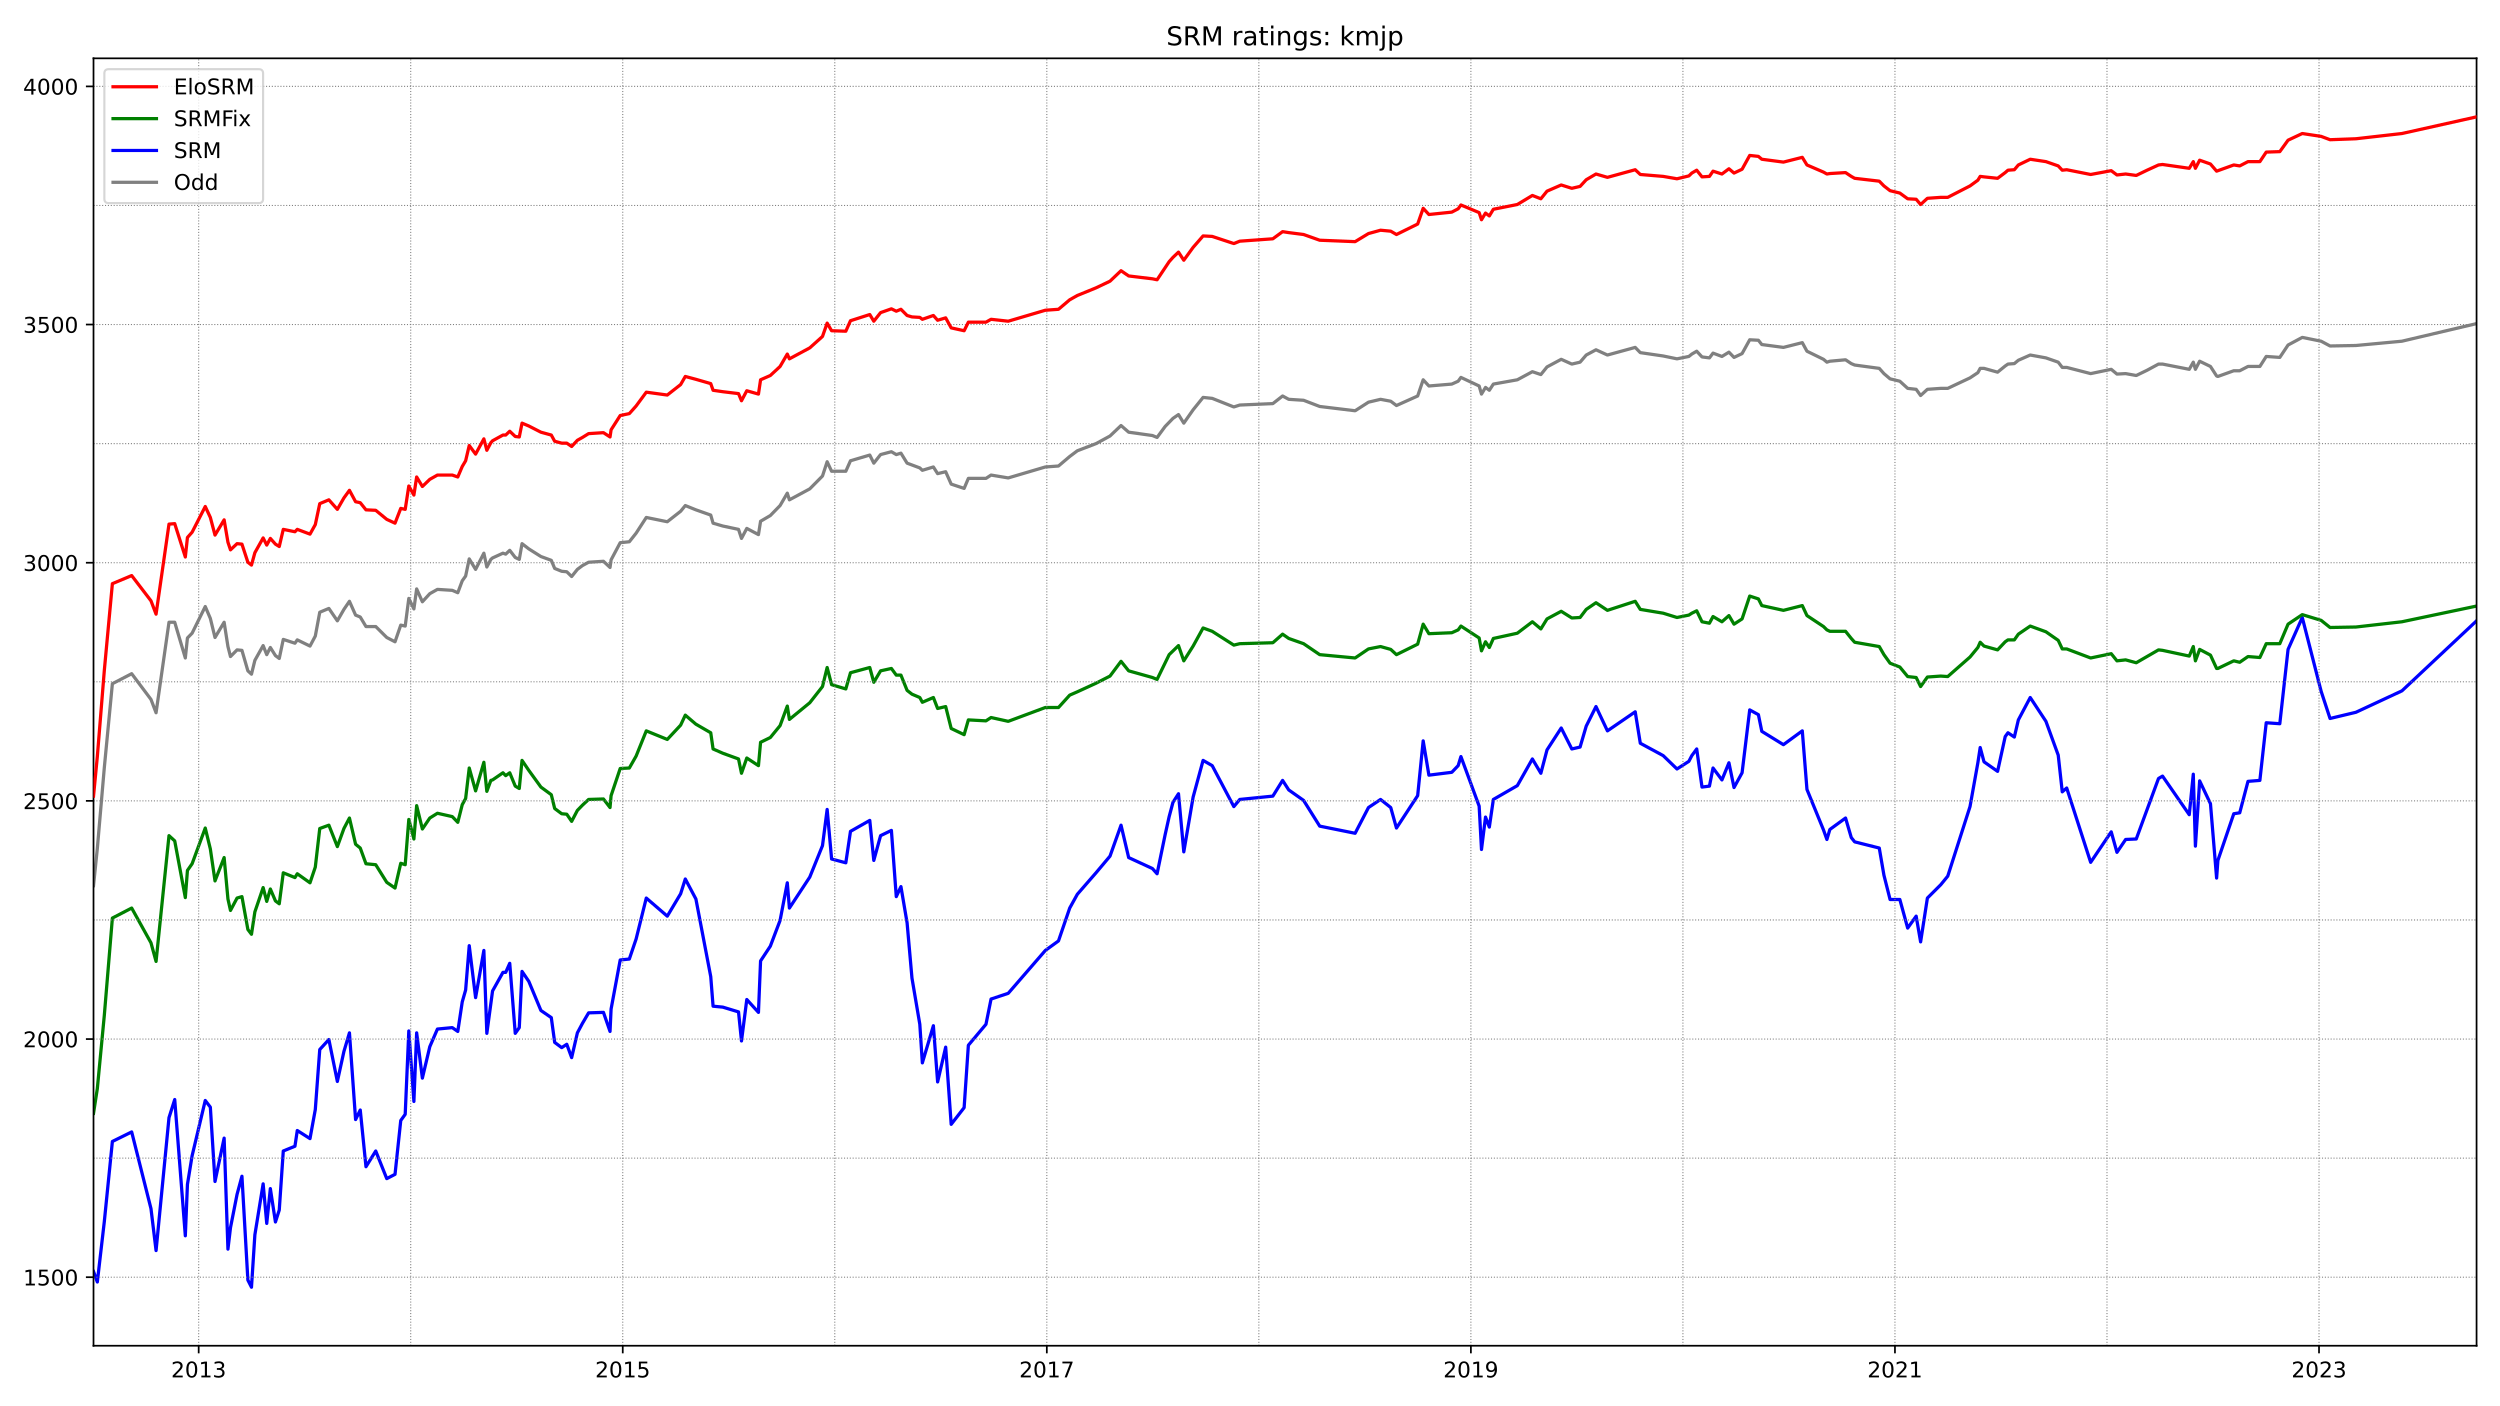 <?xml version="1.0" encoding="utf-8" standalone="no"?>
<!DOCTYPE svg PUBLIC "-//W3C//DTD SVG 1.1//EN"
  "http://www.w3.org/Graphics/SVG/1.1/DTD/svg11.dtd">
<!-- Created with matplotlib (https://matplotlib.org/) -->
<svg height="648pt" version="1.1" viewBox="0 0 1152 648" width="1152pt" xmlns="http://www.w3.org/2000/svg" xmlns:xlink="http://www.w3.org/1999/xlink">
 <defs>
  <style type="text/css">*{stroke-linecap:butt;stroke-linejoin:round;}</style>
 </defs>
 <g id="figure_1">
  <g id="patch_1">
   <path d="M 0 648 
L 1152 648 
L 1152 0 
L 0 0 
z
" style="fill:#ffffff;"/>
  </g>
  <g id="axes_1">
   <g id="patch_2">
    <path d="M 43.09 620.12 
L 1141.2 620.12 
L 1141.2 26.88 
L 43.09 26.88 
z
" style="fill:#ffffff;"/>
   </g>
   <g id="line2d_1">
    <path clip-path="url(#p703168b35f)" d="M 43.09 408.117 
L 44.849 390.996 
L 48.073 353.681 
L 51.786 315.049 
L 60.677 310.44 
L 69.568 322.293 
L 71.913 328.439 
L 77.873 286.734 
L 80.511 286.734 
L 85.396 303.196 
L 86.373 293.977 
L 88.523 291.782 
L 94.581 279.49 
L 96.926 284.978 
L 99.075 293.758 
L 103.276 286.734 
L 105.035 297.928 
L 106.208 302.538 
L 109.236 299.465 
L 111.484 299.684 
L 114.219 309.123 
L 115.88 310.659 
L 117.444 304.294 
L 121.254 297.489 
L 122.915 301.66 
L 124.576 298.367 
L 126.921 302.099 
L 128.68 303.416 
L 130.536 294.636 
L 135.91 296.392 
L 136.985 294.855 
L 142.847 297.709 
L 145.29 293.099 
L 147.342 282.124 
L 151.543 280.368 
L 155.451 286.075 
L 158.48 280.807 
L 161.02 277.076 
L 163.854 283.441 
L 166.003 284.319 
L 168.641 288.709 
L 173.136 288.709 
L 178.216 293.758 
L 182.027 295.733 
L 184.665 288.051 
L 186.717 288.49 
L 188.378 275.759 
L 190.723 280.588 
L 191.993 271.369 
L 194.631 277.295 
L 198.051 273.564 
L 201.568 271.588 
L 208.407 272.027 
L 210.948 273.125 
L 213 267.637 
L 214.563 265.443 
L 216.224 257.541 
L 219.155 262.37 
L 222.965 254.907 
L 224.333 261.272 
L 226.19 257.76 
L 226.971 257.102 
L 231.759 254.907 
L 233.029 255.346 
L 234.886 253.59 
L 237.426 256.882 
L 239.282 257.76 
L 240.552 250.517 
L 243.679 252.931 
L 249.248 256.443 
L 254.036 258.199 
L 255.599 261.931 
L 258.823 263.248 
L 261.168 263.467 
L 263.415 265.662 
L 266.054 262.37 
L 268.398 260.614 
L 271.232 259.077 
L 278.071 258.638 
L 281.1 261.492 
L 281.589 257.98 
L 285.79 250.078 
L 289.991 249.639 
L 293.118 245.688 
L 297.808 238.444 
L 307.481 240.42 
L 313.636 235.591 
L 315.786 232.957 
L 320.671 234.932 
L 327.51 237.347 
L 328.585 241.078 
L 333.079 242.395 
L 340.31 243.932 
L 341.677 248.102 
L 344.12 243.493 
L 349.494 246.346 
L 350.471 240.2 
L 354.965 237.566 
L 359.46 232.957 
L 362.782 227.25 
L 363.759 230.323 
L 373.139 225.274 
L 379.001 219.348 
L 381.15 212.763 
L 383.202 217.153 
L 389.748 217.153 
L 391.898 212.324 
L 400.789 209.69 
L 402.646 213.421 
L 405.772 209.47 
L 410.755 208.153 
L 413.002 209.47 
L 415.152 208.812 
L 417.985 213.421 
L 423.848 215.616 
L 425.02 216.714 
L 430.101 215.177 
L 432.055 218.25 
L 435.768 217.372 
L 438.308 223.079 
L 444.268 225.055 
L 446.222 220.445 
L 454.332 220.445 
L 456.677 218.909 
L 464.591 220.226 
L 481.689 215.177 
L 487.747 214.738 
L 492.925 210.348 
L 496.443 207.714 
L 505.041 204.422 
L 511.489 200.91 
L 516.57 196.081 
L 520.087 199.154 
L 531.03 200.69 
L 533.18 201.568 
L 536.893 196.52 
L 540.508 192.788 
L 543.048 191.032 
L 545.491 194.983 
L 549.79 188.837 
L 554.382 183.13 
L 558.583 183.569 
L 568.549 187.52 
L 571.285 186.642 
L 586.527 185.984 
L 591.021 182.472 
L 593.855 184.008 
L 600.694 184.447 
L 608.12 187.301 
L 624.437 189.276 
L 630.592 185.325 
L 636.161 184.008 
L 640.851 184.886 
L 643.489 186.862 
L 653.26 182.472 
L 655.8 175.009 
L 658.438 177.862 
L 668.99 176.984 
L 671.921 175.667 
L 673.192 173.911 
L 681.594 177.862 
L 682.669 181.594 
L 684.525 178.521 
L 686.284 179.838 
L 688.14 176.984 
L 699.181 175.009 
L 706.118 171.277 
L 710.026 172.594 
L 712.86 169.082 
L 719.406 165.57 
L 724.291 167.765 
L 728.102 166.887 
L 730.935 163.595 
L 735.43 161.18 
L 740.706 163.595 
L 753.505 160.083 
L 755.85 162.497 
L 766.402 164.034 
L 772.753 165.351 
L 778.225 164.253 
L 779.593 163.156 
L 781.84 161.839 
L 784.282 164.473 
L 787.702 164.912 
L 789.363 162.717 
L 793.467 164.253 
L 796.691 162.278 
L 799.036 164.692 
L 802.749 162.936 
L 806.266 156.571 
L 810.272 156.79 
L 811.835 158.766 
L 821.801 160.083 
L 830.497 157.888 
L 832.647 161.839 
L 840.268 165.57 
L 841.831 166.887 
L 843.199 166.448 
L 850.429 165.79 
L 853.067 167.546 
L 854.63 168.204 
L 865.964 169.741 
L 868.114 172.155 
L 870.947 174.57 
L 875.442 175.667 
L 879.057 178.96 
L 882.965 179.399 
L 885.017 182.252 
L 888.143 179.399 
L 894.299 178.96 
L 897.523 178.96 
L 907.782 174.131 
L 911.397 171.716 
L 912.472 169.741 
L 914.231 169.741 
L 920.484 171.497 
L 924.001 168.643 
L 925.271 167.765 
L 928.202 167.546 
L 930.059 166.009 
L 935.53 163.595 
L 942.761 164.912 
L 948.427 166.887 
L 950.284 169.302 
L 952.336 169.302 
L 963.376 172.155 
L 972.854 170.18 
L 975.492 172.375 
L 979.498 172.155 
L 984.383 173.033 
L 989.366 170.619 
L 994.642 167.765 
L 996.498 167.765 
L 1008.809 170.18 
L 1010.666 166.887 
L 1011.643 170.18 
L 1013.597 166.448 
L 1018.58 168.863 
L 1021.413 173.253 
L 1022 173.472 
L 1029.327 170.838 
L 1032.063 170.838 
L 1035.874 168.863 
L 1041.345 168.863 
L 1044.276 164.253 
L 1050.529 164.692 
L 1054.34 158.985 
L 1060.886 155.474 
L 1069.582 157.229 
L 1073.686 159.424 
L 1085.606 159.205 
L 1106.808 157.229 
L 1141.2 149.108 
L 1141.2 149.108 
" style="fill:none;stroke:#808080;stroke-linecap:square;stroke-width:1.5;"/>
   </g>
   <g id="line2d_2">
    <path clip-path="url(#p703168b35f)" d="M 43.09 585.911 
L 44.849 590.74 
L 48.073 562.864 
L 51.786 525.988 
L 60.677 521.598 
L 69.568 556.937 
L 71.913 576.253 
L 77.873 515.013 
L 80.511 506.672 
L 85.396 569.449 
L 86.373 545.743 
L 88.523 532.573 
L 94.581 507.111 
L 96.926 510.184 
L 99.075 544.426 
L 103.276 524.451 
L 105.035 575.595 
L 106.208 565.717 
L 109.236 550.352 
L 111.484 542.011 
L 114.219 589.862 
L 115.88 593.155 
L 117.444 569.01 
L 121.254 545.523 
L 122.915 563.742 
L 124.576 547.718 
L 126.921 563.083 
L 128.68 557.596 
L 130.536 530.378 
L 135.91 528.183 
L 136.985 520.939 
L 142.847 524.671 
L 145.29 511.281 
L 147.342 483.625 
L 151.543 479.015 
L 155.451 498.331 
L 158.48 484.503 
L 161.02 475.942 
L 163.854 515.891 
L 166.003 511.501 
L 168.641 537.621 
L 173.136 530.378 
L 178.216 543.109 
L 182.027 541.133 
L 184.665 516.33 
L 186.717 513.476 
L 188.378 475.064 
L 190.723 507.55 
L 191.993 475.942 
L 194.631 496.794 
L 198.051 482.308 
L 201.568 474.186 
L 208.407 473.528 
L 210.948 475.284 
L 213 461.675 
L 214.563 456.187 
L 216.224 435.774 
L 219.155 459.699 
L 222.965 437.969 
L 224.333 476.162 
L 226.971 456.626 
L 231.759 448.066 
L 233.029 448.066 
L 234.886 443.895 
L 237.426 476.162 
L 239.282 473.528 
L 240.552 447.627 
L 243.679 452.236 
L 249.248 465.626 
L 254.036 468.918 
L 255.599 480.332 
L 258.823 482.747 
L 261.168 481.21 
L 263.415 487.356 
L 266.054 475.942 
L 268.398 471.552 
L 271.232 466.723 
L 278.071 466.504 
L 281.1 475.284 
L 281.589 464.967 
L 285.79 442.359 
L 289.991 441.92 
L 293.118 432.701 
L 297.808 413.824 
L 307.481 422.165 
L 313.636 411.848 
L 315.786 405.044 
L 320.671 414.263 
L 327.51 450.041 
L 328.585 463.65 
L 333.079 464.089 
L 340.31 466.284 
L 341.677 479.674 
L 344.12 460.577 
L 349.494 466.504 
L 350.471 442.798 
L 354.965 435.993 
L 359.46 424.14 
L 362.782 406.8 
L 363.759 418.433 
L 373.139 404.166 
L 379.001 389.679 
L 381.15 372.997 
L 383.202 395.825 
L 389.748 397.581 
L 391.898 383.094 
L 400.789 378.046 
L 402.646 396.483 
L 405.772 385.069 
L 410.755 382.655 
L 413.002 413.165 
L 415.152 408.556 
L 417.985 425.238 
L 420.233 450.7 
L 423.848 471.991 
L 425.02 489.771 
L 430.101 472.65 
L 432.055 498.55 
L 435.768 482.527 
L 438.308 518.086 
L 444.268 510.403 
L 446.222 481.649 
L 454.332 471.991 
L 456.677 460.358 
L 464.591 457.724 
L 481.689 437.969 
L 487.747 433.579 
L 492.925 418.433 
L 496.443 412.068 
L 505.041 402.19 
L 511.489 394.508 
L 516.57 380.24 
L 520.087 395.166 
L 531.03 400.215 
L 533.18 402.629 
L 536.893 384.63 
L 538.749 376.29 
L 540.508 369.705 
L 543.048 365.754 
L 545.491 392.532 
L 549.79 367.29 
L 554.382 350.389 
L 558.583 352.803 
L 568.549 371.68 
L 571.285 368.388 
L 586.527 366.851 
L 591.021 359.608 
L 593.855 363.998 
L 600.694 368.827 
L 608.12 380.679 
L 624.437 383.972 
L 630.592 372.119 
L 636.161 368.388 
L 640.851 372.119 
L 643.489 381.557 
L 653.26 366.632 
L 655.8 341.389 
L 658.438 357.193 
L 668.99 355.876 
L 671.921 352.803 
L 673.192 348.633 
L 681.594 371.461 
L 682.669 391.435 
L 684.525 376.509 
L 686.284 381.118 
L 688.14 368.388 
L 699.181 362.022 
L 706.118 349.73 
L 710.026 356.315 
L 712.86 345.56 
L 719.406 335.463 
L 724.291 345.121 
L 728.102 344.243 
L 730.935 334.585 
L 735.43 325.585 
L 740.706 336.78 
L 753.505 328 
L 755.85 342.487 
L 766.402 348.194 
L 772.753 354.34 
L 778.225 350.828 
L 779.593 348.194 
L 781.84 345.121 
L 784.282 362.681 
L 787.702 362.242 
L 789.363 353.901 
L 793.467 359.388 
L 796.691 351.486 
L 799.036 362.9 
L 802.749 356.096 
L 806.266 327.122 
L 810.272 329.317 
L 811.835 336.999 
L 821.801 343.145 
L 830.497 336.78 
L 832.647 363.778 
L 840.268 382.435 
L 841.831 386.825 
L 843.199 382.216 
L 850.429 376.948 
L 853.067 385.947 
L 854.63 387.923 
L 865.964 390.776 
L 868.114 403.288 
L 870.947 414.482 
L 875.442 414.482 
L 879.057 427.652 
L 882.965 422.165 
L 885.017 434.018 
L 888.143 413.824 
L 894.299 407.678 
L 897.523 403.727 
L 907.782 371.68 
L 911.397 351.486 
L 912.472 344.462 
L 914.231 351.047 
L 920.484 355.437 
L 924.001 339.414 
L 925.271 337.658 
L 928.202 339.633 
L 930.059 331.731 
L 935.53 321.415 
L 942.761 332.39 
L 948.427 347.974 
L 950.284 364.876 
L 952.336 363.12 
L 963.376 397.361 
L 972.854 383.313 
L 975.492 392.752 
L 979.498 386.825 
L 984.383 386.606 
L 994.642 358.73 
L 996.498 357.632 
L 1008.809 375.412 
L 1010.666 356.754 
L 1011.643 389.898 
L 1013.597 359.827 
L 1018.58 370.363 
L 1021.413 404.605 
L 1022 396.483 
L 1029.327 374.973 
L 1032.063 374.534 
L 1035.874 360.047 
L 1041.345 359.608 
L 1044.276 333.048 
L 1050.529 333.487 
L 1054.34 299.245 
L 1060.886 284.539 
L 1069.582 318.561 
L 1073.686 331.073 
L 1085.606 328.219 
L 1106.808 318.342 
L 1141.2 286.075 
L 1141.2 286.075 
" style="fill:none;stroke:#0000ff;stroke-linecap:square;stroke-width:1.5;"/>
   </g>
   <g id="matplotlib.axis_1">
    <g id="xtick_1">
     <g id="line2d_3">
      <defs>
       <path d="M 0 0 
L 0 3.5 
" id="m2c54384210" style="stroke:#000000;stroke-width:0.8;"/>
      </defs>
      <g>
       <use style="stroke:#000000;stroke-width:0.8;" x="91.552" xlink:href="#m2c54384210" y="620.12"/>
      </g>
     </g>
     <g id="text_1">
      <!-- 2013 -->
      <g transform="translate(78.827 634.718)scale(0.1 -0.1)">
       <defs>
        <path d="M 19.188 8.297 
L 53.609 8.297 
L 53.609 0 
L 7.328 0 
L 7.328 8.297 
Q 12.938 14.109 22.625 23.891 
Q 32.328 33.688 34.812 36.531 
Q 39.547 41.844 41.422 45.531 
Q 43.312 49.219 43.312 52.781 
Q 43.312 58.594 39.234 62.25 
Q 35.156 65.922 28.609 65.922 
Q 23.969 65.922 18.812 64.312 
Q 13.672 62.703 7.812 59.422 
L 7.812 69.391 
Q 13.766 71.781 18.938 73 
Q 24.125 74.219 28.422 74.219 
Q 39.75 74.219 46.484 68.547 
Q 53.219 62.891 53.219 53.422 
Q 53.219 48.922 51.531 44.891 
Q 49.859 40.875 45.406 35.406 
Q 44.188 33.984 37.641 27.219 
Q 31.109 20.453 19.188 8.297 
z
" id="DejaVuSans-50"/>
        <path d="M 31.781 66.406 
Q 24.172 66.406 20.328 58.906 
Q 16.5 51.422 16.5 36.375 
Q 16.5 21.391 20.328 13.891 
Q 24.172 6.391 31.781 6.391 
Q 39.453 6.391 43.281 13.891 
Q 47.125 21.391 47.125 36.375 
Q 47.125 51.422 43.281 58.906 
Q 39.453 66.406 31.781 66.406 
z
M 31.781 74.219 
Q 44.047 74.219 50.516 64.516 
Q 56.984 54.828 56.984 36.375 
Q 56.984 17.969 50.516 8.266 
Q 44.047 -1.422 31.781 -1.422 
Q 19.531 -1.422 13.062 8.266 
Q 6.594 17.969 6.594 36.375 
Q 6.594 54.828 13.062 64.516 
Q 19.531 74.219 31.781 74.219 
z
" id="DejaVuSans-48"/>
        <path d="M 12.406 8.297 
L 28.516 8.297 
L 28.516 63.922 
L 10.984 60.406 
L 10.984 69.391 
L 28.422 72.906 
L 38.281 72.906 
L 38.281 8.297 
L 54.391 8.297 
L 54.391 0 
L 12.406 0 
z
" id="DejaVuSans-49"/>
        <path d="M 40.578 39.312 
Q 47.656 37.797 51.625 33 
Q 55.609 28.219 55.609 21.188 
Q 55.609 10.406 48.188 4.484 
Q 40.766 -1.422 27.094 -1.422 
Q 22.516 -1.422 17.656 -0.516 
Q 12.797 0.391 7.625 2.203 
L 7.625 11.719 
Q 11.719 9.328 16.594 8.109 
Q 21.484 6.891 26.812 6.891 
Q 36.078 6.891 40.938 10.547 
Q 45.797 14.203 45.797 21.188 
Q 45.797 27.641 41.281 31.266 
Q 36.766 34.906 28.719 34.906 
L 20.219 34.906 
L 20.219 43.016 
L 29.109 43.016 
Q 36.375 43.016 40.234 45.922 
Q 44.094 48.828 44.094 54.297 
Q 44.094 59.906 40.109 62.906 
Q 36.141 65.922 28.719 65.922 
Q 24.656 65.922 20.016 65.031 
Q 15.375 64.156 9.812 62.312 
L 9.812 71.094 
Q 15.438 72.656 20.344 73.438 
Q 25.25 74.219 29.594 74.219 
Q 40.828 74.219 47.359 69.109 
Q 53.906 64.016 53.906 55.328 
Q 53.906 49.266 50.438 45.094 
Q 46.969 40.922 40.578 39.312 
z
" id="DejaVuSans-51"/>
       </defs>
       <use xlink:href="#DejaVuSans-50"/>
       <use x="63.623" xlink:href="#DejaVuSans-48"/>
       <use x="127.246" xlink:href="#DejaVuSans-49"/>
       <use x="190.869" xlink:href="#DejaVuSans-51"/>
      </g>
     </g>
    </g>
    <g id="xtick_2">
     <g id="line2d_4">
      <g>
       <use style="stroke:#000000;stroke-width:0.8;" x="286.962" xlink:href="#m2c54384210" y="620.12"/>
      </g>
     </g>
     <g id="text_2">
      <!-- 2015 -->
      <g transform="translate(274.237 634.718)scale(0.1 -0.1)">
       <defs>
        <path d="M 10.797 72.906 
L 49.516 72.906 
L 49.516 64.594 
L 19.828 64.594 
L 19.828 46.734 
Q 21.969 47.469 24.109 47.828 
Q 26.266 48.188 28.422 48.188 
Q 40.625 48.188 47.75 41.5 
Q 54.891 34.812 54.891 23.391 
Q 54.891 11.625 47.562 5.094 
Q 40.234 -1.422 26.906 -1.422 
Q 22.312 -1.422 17.547 -0.641 
Q 12.797 0.141 7.719 1.703 
L 7.719 11.625 
Q 12.109 9.234 16.797 8.062 
Q 21.484 6.891 26.703 6.891 
Q 35.156 6.891 40.078 11.328 
Q 45.016 15.766 45.016 23.391 
Q 45.016 31 40.078 35.438 
Q 35.156 39.891 26.703 39.891 
Q 22.75 39.891 18.812 39.016 
Q 14.891 38.141 10.797 36.281 
z
" id="DejaVuSans-53"/>
       </defs>
       <use xlink:href="#DejaVuSans-50"/>
       <use x="63.623" xlink:href="#DejaVuSans-48"/>
       <use x="127.246" xlink:href="#DejaVuSans-49"/>
       <use x="190.869" xlink:href="#DejaVuSans-53"/>
      </g>
     </g>
    </g>
    <g id="xtick_3">
     <g id="line2d_5">
      <g>
       <use style="stroke:#000000;stroke-width:0.8;" x="482.373" xlink:href="#m2c54384210" y="620.12"/>
      </g>
     </g>
     <g id="text_3">
      <!-- 2017 -->
      <g transform="translate(469.648 634.718)scale(0.1 -0.1)">
       <defs>
        <path d="M 8.203 72.906 
L 55.078 72.906 
L 55.078 68.703 
L 28.609 0 
L 18.312 0 
L 43.219 64.594 
L 8.203 64.594 
z
" id="DejaVuSans-55"/>
       </defs>
       <use xlink:href="#DejaVuSans-50"/>
       <use x="63.623" xlink:href="#DejaVuSans-48"/>
       <use x="127.246" xlink:href="#DejaVuSans-49"/>
       <use x="190.869" xlink:href="#DejaVuSans-55"/>
      </g>
     </g>
    </g>
    <g id="xtick_4">
     <g id="line2d_6">
      <g>
       <use style="stroke:#000000;stroke-width:0.8;" x="677.784" xlink:href="#m2c54384210" y="620.12"/>
      </g>
     </g>
     <g id="text_4">
      <!-- 2019 -->
      <g transform="translate(665.059 634.718)scale(0.1 -0.1)">
       <defs>
        <path d="M 10.984 1.516 
L 10.984 10.5 
Q 14.703 8.734 18.5 7.812 
Q 22.312 6.891 25.984 6.891 
Q 35.75 6.891 40.891 13.453 
Q 46.047 20.016 46.781 33.406 
Q 43.953 29.203 39.594 26.953 
Q 35.25 24.703 29.984 24.703 
Q 19.047 24.703 12.672 31.312 
Q 6.297 37.938 6.297 49.422 
Q 6.297 60.641 12.938 67.422 
Q 19.578 74.219 30.609 74.219 
Q 43.266 74.219 49.922 64.516 
Q 56.594 54.828 56.594 36.375 
Q 56.594 19.141 48.406 8.859 
Q 40.234 -1.422 26.422 -1.422 
Q 22.703 -1.422 18.891 -0.688 
Q 15.094 0.047 10.984 1.516 
z
M 30.609 32.422 
Q 37.25 32.422 41.125 36.953 
Q 45.016 41.5 45.016 49.422 
Q 45.016 57.281 41.125 61.844 
Q 37.25 66.406 30.609 66.406 
Q 23.969 66.406 20.094 61.844 
Q 16.219 57.281 16.219 49.422 
Q 16.219 41.5 20.094 36.953 
Q 23.969 32.422 30.609 32.422 
z
" id="DejaVuSans-57"/>
       </defs>
       <use xlink:href="#DejaVuSans-50"/>
       <use x="63.623" xlink:href="#DejaVuSans-48"/>
       <use x="127.246" xlink:href="#DejaVuSans-49"/>
       <use x="190.869" xlink:href="#DejaVuSans-57"/>
      </g>
     </g>
    </g>
    <g id="xtick_5">
     <g id="line2d_7">
      <g>
       <use style="stroke:#000000;stroke-width:0.8;" x="873.194" xlink:href="#m2c54384210" y="620.12"/>
      </g>
     </g>
     <g id="text_5">
      <!-- 2021 -->
      <g transform="translate(860.469 634.718)scale(0.1 -0.1)">
       <use xlink:href="#DejaVuSans-50"/>
       <use x="63.623" xlink:href="#DejaVuSans-48"/>
       <use x="127.246" xlink:href="#DejaVuSans-50"/>
       <use x="190.869" xlink:href="#DejaVuSans-49"/>
      </g>
     </g>
    </g>
    <g id="xtick_6">
     <g id="line2d_8">
      <g>
       <use style="stroke:#000000;stroke-width:0.8;" x="1068.605" xlink:href="#m2c54384210" y="620.12"/>
      </g>
     </g>
     <g id="text_6">
      <!-- 2023 -->
      <g transform="translate(1055.88 634.718)scale(0.1 -0.1)">
       <use xlink:href="#DejaVuSans-50"/>
       <use x="63.623" xlink:href="#DejaVuSans-48"/>
       <use x="127.246" xlink:href="#DejaVuSans-50"/>
       <use x="190.869" xlink:href="#DejaVuSans-51"/>
      </g>
     </g>
    </g>
   </g>
   <g id="matplotlib.axis_2">
    <g id="ytick_1">
     <g id="line2d_9">
      <defs>
       <path d="M 0 0 
L -3.5 0 
" id="m0efac02512" style="stroke:#000000;stroke-width:0.8;"/>
      </defs>
      <g>
       <use style="stroke:#000000;stroke-width:0.8;" x="43.09" xlink:href="#m0efac02512" y="588.545"/>
      </g>
     </g>
     <g id="text_7">
      <!-- 1500 -->
      <g transform="translate(10.64 592.344)scale(0.1 -0.1)">
       <use xlink:href="#DejaVuSans-49"/>
       <use x="63.623" xlink:href="#DejaVuSans-53"/>
       <use x="127.246" xlink:href="#DejaVuSans-48"/>
       <use x="190.869" xlink:href="#DejaVuSans-48"/>
      </g>
     </g>
    </g>
    <g id="ytick_2">
     <g id="line2d_10">
      <g>
       <use style="stroke:#000000;stroke-width:0.8;" x="43.09" xlink:href="#m0efac02512" y="478.796"/>
      </g>
     </g>
     <g id="text_8">
      <!-- 2000 -->
      <g transform="translate(10.64 482.595)scale(0.1 -0.1)">
       <use xlink:href="#DejaVuSans-50"/>
       <use x="63.623" xlink:href="#DejaVuSans-48"/>
       <use x="127.246" xlink:href="#DejaVuSans-48"/>
       <use x="190.869" xlink:href="#DejaVuSans-48"/>
      </g>
     </g>
    </g>
    <g id="ytick_3">
     <g id="line2d_11">
      <g>
       <use style="stroke:#000000;stroke-width:0.8;" x="43.09" xlink:href="#m0efac02512" y="369.046"/>
      </g>
     </g>
     <g id="text_9">
      <!-- 2500 -->
      <g transform="translate(10.64 372.845)scale(0.1 -0.1)">
       <use xlink:href="#DejaVuSans-50"/>
       <use x="63.623" xlink:href="#DejaVuSans-53"/>
       <use x="127.246" xlink:href="#DejaVuSans-48"/>
       <use x="190.869" xlink:href="#DejaVuSans-48"/>
      </g>
     </g>
    </g>
    <g id="ytick_4">
     <g id="line2d_12">
      <g>
       <use style="stroke:#000000;stroke-width:0.8;" x="43.09" xlink:href="#m0efac02512" y="259.297"/>
      </g>
     </g>
     <g id="text_10">
      <!-- 3000 -->
      <g transform="translate(10.64 263.096)scale(0.1 -0.1)">
       <use xlink:href="#DejaVuSans-51"/>
       <use x="63.623" xlink:href="#DejaVuSans-48"/>
       <use x="127.246" xlink:href="#DejaVuSans-48"/>
       <use x="190.869" xlink:href="#DejaVuSans-48"/>
      </g>
     </g>
    </g>
    <g id="ytick_5">
     <g id="line2d_13">
      <g>
       <use style="stroke:#000000;stroke-width:0.8;" x="43.09" xlink:href="#m0efac02512" y="149.547"/>
      </g>
     </g>
     <g id="text_11">
      <!-- 3500 -->
      <g transform="translate(10.64 153.346)scale(0.1 -0.1)">
       <use xlink:href="#DejaVuSans-51"/>
       <use x="63.623" xlink:href="#DejaVuSans-53"/>
       <use x="127.246" xlink:href="#DejaVuSans-48"/>
       <use x="190.869" xlink:href="#DejaVuSans-48"/>
      </g>
     </g>
    </g>
    <g id="ytick_6">
     <g id="line2d_14">
      <g>
       <use style="stroke:#000000;stroke-width:0.8;" x="43.09" xlink:href="#m0efac02512" y="39.798"/>
      </g>
     </g>
     <g id="text_12">
      <!-- 4000 -->
      <g transform="translate(10.64 43.597)scale(0.1 -0.1)">
       <defs>
        <path d="M 37.797 64.312 
L 12.891 25.391 
L 37.797 25.391 
z
M 35.203 72.906 
L 47.609 72.906 
L 47.609 25.391 
L 58.016 25.391 
L 58.016 17.188 
L 47.609 17.188 
L 47.609 0 
L 37.797 0 
L 37.797 17.188 
L 4.891 17.188 
L 4.891 26.703 
z
" id="DejaVuSans-52"/>
       </defs>
       <use xlink:href="#DejaVuSans-52"/>
       <use x="63.623" xlink:href="#DejaVuSans-48"/>
       <use x="127.246" xlink:href="#DejaVuSans-48"/>
       <use x="190.869" xlink:href="#DejaVuSans-48"/>
      </g>
     </g>
    </g>
   </g>
   <g id="line2d_15">
    <path clip-path="url(#p703168b35f)" d="M 43.09 513.037 
L 44.849 501.623 
L 48.073 467.821 
L 51.786 423.043 
L 60.677 418.433 
L 69.568 434.457 
L 71.913 443.017 
L 77.873 385.069 
L 80.511 387.484 
L 85.396 413.604 
L 86.373 401.093 
L 88.523 398.02 
L 94.581 381.557 
L 96.926 391.215 
L 99.075 405.922 
L 103.276 395.166 
L 105.035 414.263 
L 106.208 419.531 
L 109.236 413.824 
L 111.484 413.165 
L 114.219 428.311 
L 115.88 430.506 
L 117.444 420.189 
L 121.254 408.995 
L 122.915 415.36 
L 124.576 409.653 
L 126.921 415.141 
L 128.68 416.458 
L 130.536 402.19 
L 135.91 404.385 
L 136.985 402.629 
L 142.847 406.8 
L 145.29 399.556 
L 147.342 381.777 
L 151.543 380.24 
L 155.451 390.118 
L 158.48 381.777 
L 161.02 376.948 
L 163.854 389.02 
L 166.003 390.776 
L 168.641 398.02 
L 173.136 398.459 
L 178.216 406.58 
L 182.027 409.214 
L 184.665 397.8 
L 186.717 398.459 
L 188.378 377.607 
L 190.723 386.606 
L 191.993 371.241 
L 194.631 381.996 
L 198.051 376.948 
L 201.568 374.753 
L 208.407 376.29 
L 210.948 378.924 
L 213 370.802 
L 214.563 367.949 
L 216.224 353.901 
L 219.155 364.437 
L 222.965 351.267 
L 224.333 364.656 
L 226.19 359.608 
L 226.971 359.388 
L 231.759 356.096 
L 233.029 357.413 
L 234.886 356.096 
L 237.426 362.242 
L 239.282 363.339 
L 240.552 350.389 
L 243.679 354.998 
L 249.248 362.681 
L 254.036 366.193 
L 255.599 372.558 
L 258.823 374.973 
L 261.168 375.192 
L 263.415 378.485 
L 266.054 373.436 
L 268.398 371.022 
L 271.232 368.388 
L 278.071 368.168 
L 281.1 372.119 
L 281.589 366.632 
L 285.79 354.12 
L 289.991 353.901 
L 293.118 348.413 
L 297.808 336.78 
L 307.481 340.731 
L 313.636 334.146 
L 315.786 329.536 
L 320.671 333.707 
L 327.51 337.658 
L 328.585 345.121 
L 333.079 347.096 
L 340.31 349.73 
L 341.677 356.315 
L 344.12 349.291 
L 349.494 352.803 
L 350.471 342.048 
L 354.965 339.853 
L 359.46 334.365 
L 362.782 325.366 
L 363.759 331.512 
L 373.139 323.829 
L 379.001 316.366 
L 381.15 307.586 
L 383.202 315.488 
L 389.748 317.464 
L 391.898 310.001 
L 400.789 307.586 
L 402.646 314.391 
L 405.772 309.123 
L 410.755 308.025 
L 413.002 311.098 
L 415.152 311.098 
L 417.985 318.122 
L 420.233 319.878 
L 423.848 321.415 
L 425.02 323.61 
L 430.101 321.415 
L 432.055 326.463 
L 435.768 325.585 
L 438.308 335.682 
L 444.268 338.536 
L 446.222 331.731 
L 454.332 332.17 
L 456.677 330.634 
L 464.591 332.39 
L 481.689 326.024 
L 487.747 326.024 
L 492.925 320.317 
L 496.443 318.781 
L 505.041 314.83 
L 511.489 311.537 
L 516.57 304.733 
L 520.087 309.123 
L 531.03 312.196 
L 533.18 313.074 
L 538.749 301.66 
L 543.048 297.489 
L 545.491 304.513 
L 549.79 297.709 
L 554.382 289.368 
L 558.583 290.904 
L 568.549 297.27 
L 571.285 296.611 
L 586.527 296.172 
L 591.021 292.221 
L 593.855 294.197 
L 600.694 296.611 
L 608.12 301.66 
L 624.437 303.196 
L 630.592 299.026 
L 636.161 297.928 
L 640.851 299.245 
L 643.489 301.66 
L 653.26 296.831 
L 655.8 287.612 
L 658.438 292.002 
L 668.99 291.563 
L 671.921 290.246 
L 673.192 288.49 
L 681.594 293.977 
L 682.669 299.904 
L 684.525 295.733 
L 686.284 298.367 
L 688.14 294.197 
L 699.181 291.782 
L 706.118 286.514 
L 710.026 289.807 
L 712.86 285.197 
L 719.406 281.685 
L 724.291 284.758 
L 728.102 284.539 
L 730.935 280.807 
L 735.43 277.734 
L 740.706 281.246 
L 753.505 277.076 
L 755.85 280.807 
L 766.402 282.563 
L 772.753 284.539 
L 778.225 283.441 
L 779.593 282.563 
L 781.84 281.466 
L 784.282 286.514 
L 787.702 287.173 
L 789.363 284.1 
L 793.467 286.514 
L 796.691 283.661 
L 799.036 287.612 
L 802.749 285.197 
L 806.266 274.661 
L 810.272 275.978 
L 811.835 279.051 
L 821.801 281.246 
L 830.497 279.051 
L 832.647 283.661 
L 840.268 288.709 
L 841.831 290.246 
L 843.199 290.904 
L 850.429 290.904 
L 853.067 294.197 
L 854.63 295.953 
L 865.964 297.928 
L 868.114 301.66 
L 870.947 305.611 
L 875.442 307.367 
L 879.057 311.757 
L 882.965 312.196 
L 885.017 316.366 
L 888.143 311.976 
L 894.299 311.537 
L 897.523 311.757 
L 907.782 302.757 
L 911.397 298.367 
L 912.472 295.953 
L 914.231 297.709 
L 920.484 299.465 
L 924.001 295.733 
L 925.271 294.855 
L 928.202 294.855 
L 930.059 292.221 
L 935.53 288.49 
L 942.761 291.124 
L 948.427 295.075 
L 950.284 299.026 
L 952.336 299.026 
L 963.376 303.196 
L 972.854 301.221 
L 975.492 304.513 
L 979.498 304.074 
L 984.383 305.391 
L 994.642 299.465 
L 996.498 299.684 
L 1008.809 302.318 
L 1010.666 297.928 
L 1011.643 304.513 
L 1013.597 299.245 
L 1018.58 301.879 
L 1021.413 308.025 
L 1022 308.025 
L 1029.327 304.513 
L 1032.063 305.172 
L 1035.874 302.538 
L 1041.345 302.977 
L 1044.276 296.611 
L 1050.529 296.611 
L 1054.34 287.612 
L 1060.886 283.222 
L 1069.582 285.856 
L 1073.686 289.148 
L 1085.606 288.929 
L 1106.808 286.514 
L 1141.2 279.271 
L 1141.2 279.271 
" style="fill:none;stroke:#008000;stroke-linecap:square;stroke-width:1.5;"/>
   </g>
   <g id="line2d_16">
    <path clip-path="url(#p703168b35f)" d="M 43.09 588.545 
L 1141.2 588.545 
" style="fill:none;stroke:#808080;stroke-dasharray:0.5,0.825;stroke-dashoffset:0;stroke-width:0.5;"/>
   </g>
   <g id="line2d_17">
    <path clip-path="url(#p703168b35f)" d="M 43.09 533.67 
L 1141.2 533.67 
" style="fill:none;stroke:#808080;stroke-dasharray:0.5,0.825;stroke-dashoffset:0;stroke-width:0.5;"/>
   </g>
   <g id="line2d_18">
    <path clip-path="url(#p703168b35f)" d="M 43.09 478.796 
L 1141.2 478.796 
" style="fill:none;stroke:#808080;stroke-dasharray:0.5,0.825;stroke-dashoffset:0;stroke-width:0.5;"/>
   </g>
   <g id="line2d_19">
    <path clip-path="url(#p703168b35f)" d="M 43.09 423.921 
L 1141.2 423.921 
" style="fill:none;stroke:#808080;stroke-dasharray:0.5,0.825;stroke-dashoffset:0;stroke-width:0.5;"/>
   </g>
   <g id="line2d_20">
    <path clip-path="url(#p703168b35f)" d="M 43.09 369.046 
L 1141.2 369.046 
" style="fill:none;stroke:#808080;stroke-dasharray:0.5,0.825;stroke-dashoffset:0;stroke-width:0.5;"/>
   </g>
   <g id="line2d_21">
    <path clip-path="url(#p703168b35f)" d="M 43.09 314.171 
L 1141.2 314.171 
" style="fill:none;stroke:#808080;stroke-dasharray:0.5,0.825;stroke-dashoffset:0;stroke-width:0.5;"/>
   </g>
   <g id="line2d_22">
    <path clip-path="url(#p703168b35f)" d="M 43.09 259.297 
L 1141.2 259.297 
" style="fill:none;stroke:#808080;stroke-dasharray:0.5,0.825;stroke-dashoffset:0;stroke-width:0.5;"/>
   </g>
   <g id="line2d_23">
    <path clip-path="url(#p703168b35f)" d="M 43.09 204.422 
L 1141.2 204.422 
" style="fill:none;stroke:#808080;stroke-dasharray:0.5,0.825;stroke-dashoffset:0;stroke-width:0.5;"/>
   </g>
   <g id="line2d_24">
    <path clip-path="url(#p703168b35f)" d="M 43.09 149.547 
L 1141.2 149.547 
" style="fill:none;stroke:#808080;stroke-dasharray:0.5,0.825;stroke-dashoffset:0;stroke-width:0.5;"/>
   </g>
   <g id="line2d_25">
    <path clip-path="url(#p703168b35f)" d="M 43.09 94.672 
L 1141.2 94.672 
" style="fill:none;stroke:#808080;stroke-dasharray:0.5,0.825;stroke-dashoffset:0;stroke-width:0.5;"/>
   </g>
   <g id="line2d_26">
    <path clip-path="url(#p703168b35f)" d="M 43.09 39.798 
L 1141.2 39.798 
" style="fill:none;stroke:#808080;stroke-dasharray:0.5,0.825;stroke-dashoffset:0;stroke-width:0.5;"/>
   </g>
   <g id="line2d_27">
    <path clip-path="url(#p703168b35f)" d="M 91.552 620.12 
L 91.552 26.88 
" style="fill:none;stroke:#808080;stroke-dasharray:0.5,0.825;stroke-dashoffset:0;stroke-width:0.5;"/>
   </g>
   <g id="line2d_28">
    <path clip-path="url(#p703168b35f)" d="M 189.257 620.12 
L 189.257 26.88 
" style="fill:none;stroke:#808080;stroke-dasharray:0.5,0.825;stroke-dashoffset:0;stroke-width:0.5;"/>
   </g>
   <g id="line2d_29">
    <path clip-path="url(#p703168b35f)" d="M 286.962 620.12 
L 286.962 26.88 
" style="fill:none;stroke:#808080;stroke-dasharray:0.5,0.825;stroke-dashoffset:0;stroke-width:0.5;"/>
   </g>
   <g id="line2d_30">
    <path clip-path="url(#p703168b35f)" d="M 384.668 620.12 
L 384.668 26.88 
" style="fill:none;stroke:#808080;stroke-dasharray:0.5,0.825;stroke-dashoffset:0;stroke-width:0.5;"/>
   </g>
   <g id="line2d_31">
    <path clip-path="url(#p703168b35f)" d="M 482.373 620.12 
L 482.373 26.88 
" style="fill:none;stroke:#808080;stroke-dasharray:0.5,0.825;stroke-dashoffset:0;stroke-width:0.5;"/>
   </g>
   <g id="line2d_32">
    <path clip-path="url(#p703168b35f)" d="M 580.078 620.12 
L 580.078 26.88 
" style="fill:none;stroke:#808080;stroke-dasharray:0.5,0.825;stroke-dashoffset:0;stroke-width:0.5;"/>
   </g>
   <g id="line2d_33">
    <path clip-path="url(#p703168b35f)" d="M 677.784 620.12 
L 677.784 26.88 
" style="fill:none;stroke:#808080;stroke-dasharray:0.5,0.825;stroke-dashoffset:0;stroke-width:0.5;"/>
   </g>
   <g id="line2d_34">
    <path clip-path="url(#p703168b35f)" d="M 775.489 620.12 
L 775.489 26.88 
" style="fill:none;stroke:#808080;stroke-dasharray:0.5,0.825;stroke-dashoffset:0;stroke-width:0.5;"/>
   </g>
   <g id="line2d_35">
    <path clip-path="url(#p703168b35f)" d="M 873.194 620.12 
L 873.194 26.88 
" style="fill:none;stroke:#808080;stroke-dasharray:0.5,0.825;stroke-dashoffset:0;stroke-width:0.5;"/>
   </g>
   <g id="line2d_36">
    <path clip-path="url(#p703168b35f)" d="M 970.9 620.12 
L 970.9 26.88 
" style="fill:none;stroke:#808080;stroke-dasharray:0.5,0.825;stroke-dashoffset:0;stroke-width:0.5;"/>
   </g>
   <g id="line2d_37">
    <path clip-path="url(#p703168b35f)" d="M 1068.605 620.12 
L 1068.605 26.88 
" style="fill:none;stroke:#808080;stroke-dasharray:0.5,0.825;stroke-dashoffset:0;stroke-width:0.5;"/>
   </g>
   <g id="patch_3">
    <path d="M 43.09 620.12 
L 43.09 26.88 
" style="fill:none;stroke:#000000;stroke-linecap:square;stroke-linejoin:miter;stroke-width:0.8;"/>
   </g>
   <g id="patch_4">
    <path d="M 1141.2 620.12 
L 1141.2 26.88 
" style="fill:none;stroke:#000000;stroke-linecap:square;stroke-linejoin:miter;stroke-width:0.8;"/>
   </g>
   <g id="patch_5">
    <path d="M 43.09 620.12 
L 1141.2 620.12 
" style="fill:none;stroke:#000000;stroke-linecap:square;stroke-linejoin:miter;stroke-width:0.8;"/>
   </g>
   <g id="patch_6">
    <path d="M 43.09 26.88 
L 1141.2 26.88 
" style="fill:none;stroke:#000000;stroke-linecap:square;stroke-linejoin:miter;stroke-width:0.8;"/>
   </g>
   <g id="line2d_38">
    <path clip-path="url(#p703168b35f)" d="M 43.09 366.851 
L 44.849 348.633 
L 48.073 308.903 
L 51.786 268.954 
L 60.677 265.223 
L 69.568 276.856 
L 71.913 283.002 
L 77.873 241.517 
L 80.511 241.298 
L 85.396 256.663 
L 86.373 247.663 
L 88.523 245.249 
L 94.581 233.396 
L 96.926 238.444 
L 99.075 246.566 
L 103.276 239.542 
L 105.035 249.858 
L 106.208 253.37 
L 109.236 250.517 
L 111.484 250.736 
L 114.219 259.077 
L 115.88 260.394 
L 117.444 254.687 
L 121.254 247.883 
L 122.915 251.175 
L 124.576 248.102 
L 126.921 250.736 
L 128.68 251.834 
L 130.536 243.932 
L 135.91 245.029 
L 136.985 243.932 
L 142.847 246.127 
L 145.29 241.737 
L 147.342 232.079 
L 151.543 230.323 
L 155.451 234.713 
L 158.48 229.445 
L 161.02 225.933 
L 163.854 231.201 
L 166.003 231.64 
L 168.641 234.932 
L 173.136 235.152 
L 178.216 239.322 
L 182.027 241.078 
L 184.665 234.274 
L 186.717 234.713 
L 188.378 223.957 
L 190.723 228.128 
L 191.993 219.787 
L 194.631 224.177 
L 198.051 220.884 
L 201.568 218.909 
L 208.407 218.909 
L 210.948 219.787 
L 213 214.958 
L 214.563 212.324 
L 216.224 205.3 
L 219.155 209.251 
L 222.965 202.227 
L 224.333 207.495 
L 226.19 203.983 
L 226.971 203.105 
L 231.759 200.471 
L 233.029 200.471 
L 234.886 198.715 
L 237.426 201.129 
L 239.282 201.349 
L 240.552 194.983 
L 243.679 196.3 
L 249.248 199.154 
L 254.036 200.471 
L 255.599 203.324 
L 258.823 204.202 
L 261.168 204.202 
L 263.415 205.739 
L 266.054 202.885 
L 268.398 201.568 
L 271.232 199.812 
L 278.071 199.373 
L 281.1 201.349 
L 281.589 198.056 
L 285.79 191.471 
L 289.991 190.593 
L 293.118 187.081 
L 297.808 180.716 
L 307.481 182.033 
L 313.636 177.204 
L 315.786 173.472 
L 320.671 174.789 
L 327.51 176.765 
L 328.585 179.838 
L 333.079 180.496 
L 340.31 181.374 
L 341.677 184.667 
L 344.12 180.057 
L 349.494 181.594 
L 350.471 175.009 
L 354.965 173.033 
L 359.46 168.863 
L 362.782 163.156 
L 363.759 165.351 
L 373.139 160.302 
L 379.001 155.035 
L 381.15 148.889 
L 383.202 152.401 
L 389.748 152.62 
L 391.898 147.791 
L 400.789 144.938 
L 402.646 148.011 
L 405.772 144.06 
L 410.755 142.304 
L 413.002 143.401 
L 415.152 142.523 
L 417.985 145.377 
L 420.233 146.035 
L 423.848 146.255 
L 425.02 147.133 
L 430.101 145.377 
L 432.055 147.572 
L 435.768 146.474 
L 438.308 151.084 
L 444.268 152.401 
L 446.222 148.45 
L 454.332 148.45 
L 456.677 147.133 
L 464.591 148.011 
L 481.689 142.962 
L 487.747 142.523 
L 492.925 138.133 
L 496.443 136.158 
L 505.041 132.646 
L 511.489 129.573 
L 516.57 124.744 
L 520.087 127.158 
L 531.03 128.475 
L 533.18 128.914 
L 538.749 120.573 
L 540.508 118.598 
L 543.048 116.183 
L 545.491 119.915 
L 549.79 113.988 
L 554.382 108.72 
L 558.583 108.94 
L 568.549 112.232 
L 571.285 111.135 
L 586.527 110.037 
L 591.021 106.745 
L 593.855 107.184 
L 600.694 108.062 
L 608.12 110.696 
L 624.437 111.354 
L 630.592 107.623 
L 636.161 106.086 
L 640.851 106.525 
L 643.489 108.062 
L 653.26 103.233 
L 655.8 95.989 
L 658.438 98.843 
L 668.99 97.745 
L 671.921 96.209 
L 673.192 94.453 
L 681.594 97.965 
L 682.669 101.257 
L 684.525 98.184 
L 686.284 99.501 
L 688.14 96.428 
L 699.181 94.233 
L 706.118 90.063 
L 710.026 91.599 
L 712.86 88.087 
L 719.406 85.234 
L 724.291 86.77 
L 728.102 85.892 
L 730.935 82.819 
L 735.43 80.185 
L 740.706 81.722 
L 753.505 78.21 
L 755.85 80.405 
L 766.402 81.283 
L 772.753 82.38 
L 778.225 81.063 
L 779.593 79.746 
L 781.84 78.429 
L 784.282 81.502 
L 787.702 81.283 
L 789.363 78.868 
L 793.467 80.185 
L 796.691 77.771 
L 799.036 79.746 
L 802.749 77.99 
L 806.266 71.625 
L 810.272 72.064 
L 811.835 73.381 
L 821.801 74.698 
L 830.497 72.503 
L 832.647 76.015 
L 840.268 79.307 
L 841.831 80.185 
L 843.199 79.966 
L 850.429 79.527 
L 853.067 81.283 
L 854.63 82.161 
L 865.964 83.478 
L 868.114 85.673 
L 870.947 87.868 
L 875.442 88.965 
L 879.057 91.599 
L 882.965 91.819 
L 885.017 94.233 
L 888.143 91.38 
L 894.299 90.941 
L 897.523 90.941 
L 907.782 85.673 
L 911.397 83.039 
L 912.472 81.283 
L 914.231 81.502 
L 920.484 82.161 
L 924.001 79.527 
L 925.271 78.429 
L 928.202 78.21 
L 930.059 76.015 
L 935.53 73.381 
L 942.761 74.478 
L 948.427 76.454 
L 950.284 78.429 
L 952.336 78.21 
L 963.376 80.405 
L 972.854 78.649 
L 975.492 80.624 
L 979.498 80.185 
L 984.383 80.844 
L 989.366 78.429 
L 994.642 76.015 
L 996.498 75.795 
L 1008.809 77.551 
L 1010.666 74.478 
L 1011.643 77.551 
L 1013.597 73.82 
L 1018.58 75.576 
L 1021.413 78.868 
L 1029.327 76.015 
L 1032.063 76.454 
L 1035.874 74.478 
L 1041.345 74.478 
L 1044.276 70.088 
L 1050.529 69.869 
L 1054.34 64.601 
L 1060.886 61.528 
L 1069.582 62.845 
L 1073.686 64.381 
L 1085.606 63.942 
L 1106.808 61.528 
L 1141.2 53.845 
L 1141.2 53.845 
" style="fill:none;stroke:#ff0000;stroke-linecap:square;stroke-width:1.5;"/>
   </g>
   <g id="text_13">
    <!-- SRM ratings: kmjp -->
    <g transform="translate(537.461 20.88)scale(0.12 -0.12)">
     <defs>
      <path d="M 53.516 70.516 
L 53.516 60.891 
Q 47.906 63.578 42.922 64.891 
Q 37.938 66.219 33.297 66.219 
Q 25.25 66.219 20.875 63.094 
Q 16.5 59.969 16.5 54.203 
Q 16.5 49.359 19.406 46.891 
Q 22.312 44.438 30.422 42.922 
L 36.375 41.703 
Q 47.406 39.594 52.656 34.297 
Q 57.906 29 57.906 20.125 
Q 57.906 9.516 50.797 4.047 
Q 43.703 -1.422 29.984 -1.422 
Q 24.812 -1.422 18.969 -0.25 
Q 13.141 0.922 6.891 3.219 
L 6.891 13.375 
Q 12.891 10.016 18.656 8.297 
Q 24.422 6.594 29.984 6.594 
Q 38.422 6.594 43.016 9.906 
Q 47.609 13.234 47.609 19.391 
Q 47.609 24.75 44.312 27.781 
Q 41.016 30.812 33.5 32.328 
L 27.484 33.5 
Q 16.453 35.688 11.516 40.375 
Q 6.594 45.062 6.594 53.422 
Q 6.594 63.094 13.406 68.656 
Q 20.219 74.219 32.172 74.219 
Q 37.312 74.219 42.625 73.281 
Q 47.953 72.359 53.516 70.516 
z
" id="DejaVuSans-83"/>
      <path d="M 44.391 34.188 
Q 47.562 33.109 50.562 29.594 
Q 53.562 26.078 56.594 19.922 
L 66.609 0 
L 56 0 
L 46.688 18.703 
Q 43.062 26.031 39.672 28.422 
Q 36.281 30.812 30.422 30.812 
L 19.672 30.812 
L 19.672 0 
L 9.812 0 
L 9.812 72.906 
L 32.078 72.906 
Q 44.578 72.906 50.734 67.672 
Q 56.891 62.453 56.891 51.906 
Q 56.891 45.016 53.688 40.469 
Q 50.484 35.938 44.391 34.188 
z
M 19.672 64.797 
L 19.672 38.922 
L 32.078 38.922 
Q 39.203 38.922 42.844 42.219 
Q 46.484 45.516 46.484 51.906 
Q 46.484 58.297 42.844 61.547 
Q 39.203 64.797 32.078 64.797 
z
" id="DejaVuSans-82"/>
      <path d="M 9.812 72.906 
L 24.516 72.906 
L 43.109 23.297 
L 61.812 72.906 
L 76.516 72.906 
L 76.516 0 
L 66.891 0 
L 66.891 64.016 
L 48.094 14.016 
L 38.188 14.016 
L 19.391 64.016 
L 19.391 0 
L 9.812 0 
z
" id="DejaVuSans-77"/>
      <path id="DejaVuSans-32"/>
      <path d="M 41.109 46.297 
Q 39.594 47.172 37.812 47.578 
Q 36.031 48 33.891 48 
Q 26.266 48 22.188 43.047 
Q 18.109 38.094 18.109 28.812 
L 18.109 0 
L 9.078 0 
L 9.078 54.688 
L 18.109 54.688 
L 18.109 46.188 
Q 20.953 51.172 25.484 53.578 
Q 30.031 56 36.531 56 
Q 37.453 56 38.578 55.875 
Q 39.703 55.766 41.062 55.516 
z
" id="DejaVuSans-114"/>
      <path d="M 34.281 27.484 
Q 23.391 27.484 19.188 25 
Q 14.984 22.516 14.984 16.5 
Q 14.984 11.719 18.141 8.906 
Q 21.297 6.109 26.703 6.109 
Q 34.188 6.109 38.703 11.406 
Q 43.219 16.703 43.219 25.484 
L 43.219 27.484 
z
M 52.203 31.203 
L 52.203 0 
L 43.219 0 
L 43.219 8.297 
Q 40.141 3.328 35.547 0.953 
Q 30.953 -1.422 24.312 -1.422 
Q 15.922 -1.422 10.953 3.297 
Q 6 8.016 6 15.922 
Q 6 25.141 12.172 29.828 
Q 18.359 34.516 30.609 34.516 
L 43.219 34.516 
L 43.219 35.406 
Q 43.219 41.609 39.141 45 
Q 35.062 48.391 27.688 48.391 
Q 23 48.391 18.547 47.266 
Q 14.109 46.141 10.016 43.891 
L 10.016 52.203 
Q 14.938 54.109 19.578 55.047 
Q 24.219 56 28.609 56 
Q 40.484 56 46.344 49.844 
Q 52.203 43.703 52.203 31.203 
z
" id="DejaVuSans-97"/>
      <path d="M 18.312 70.219 
L 18.312 54.688 
L 36.812 54.688 
L 36.812 47.703 
L 18.312 47.703 
L 18.312 18.016 
Q 18.312 11.328 20.141 9.422 
Q 21.969 7.516 27.594 7.516 
L 36.812 7.516 
L 36.812 0 
L 27.594 0 
Q 17.188 0 13.234 3.875 
Q 9.281 7.766 9.281 18.016 
L 9.281 47.703 
L 2.688 47.703 
L 2.688 54.688 
L 9.281 54.688 
L 9.281 70.219 
z
" id="DejaVuSans-116"/>
      <path d="M 9.422 54.688 
L 18.406 54.688 
L 18.406 0 
L 9.422 0 
z
M 9.422 75.984 
L 18.406 75.984 
L 18.406 64.594 
L 9.422 64.594 
z
" id="DejaVuSans-105"/>
      <path d="M 54.891 33.016 
L 54.891 0 
L 45.906 0 
L 45.906 32.719 
Q 45.906 40.484 42.875 44.328 
Q 39.844 48.188 33.797 48.188 
Q 26.516 48.188 22.312 43.547 
Q 18.109 38.922 18.109 30.906 
L 18.109 0 
L 9.078 0 
L 9.078 54.688 
L 18.109 54.688 
L 18.109 46.188 
Q 21.344 51.125 25.703 53.562 
Q 30.078 56 35.797 56 
Q 45.219 56 50.047 50.172 
Q 54.891 44.344 54.891 33.016 
z
" id="DejaVuSans-110"/>
      <path d="M 45.406 27.984 
Q 45.406 37.75 41.375 43.109 
Q 37.359 48.484 30.078 48.484 
Q 22.859 48.484 18.828 43.109 
Q 14.797 37.75 14.797 27.984 
Q 14.797 18.266 18.828 12.891 
Q 22.859 7.516 30.078 7.516 
Q 37.359 7.516 41.375 12.891 
Q 45.406 18.266 45.406 27.984 
z
M 54.391 6.781 
Q 54.391 -7.172 48.188 -13.984 
Q 42 -20.797 29.203 -20.797 
Q 24.469 -20.797 20.266 -20.094 
Q 16.062 -19.391 12.109 -17.922 
L 12.109 -9.188 
Q 16.062 -11.328 19.922 -12.344 
Q 23.781 -13.375 27.781 -13.375 
Q 36.625 -13.375 41.016 -8.766 
Q 45.406 -4.156 45.406 5.172 
L 45.406 9.625 
Q 42.625 4.781 38.281 2.391 
Q 33.938 0 27.875 0 
Q 17.828 0 11.672 7.656 
Q 5.516 15.328 5.516 27.984 
Q 5.516 40.672 11.672 48.328 
Q 17.828 56 27.875 56 
Q 33.938 56 38.281 53.609 
Q 42.625 51.219 45.406 46.391 
L 45.406 54.688 
L 54.391 54.688 
z
" id="DejaVuSans-103"/>
      <path d="M 44.281 53.078 
L 44.281 44.578 
Q 40.484 46.531 36.375 47.5 
Q 32.281 48.484 27.875 48.484 
Q 21.188 48.484 17.844 46.438 
Q 14.5 44.391 14.5 40.281 
Q 14.5 37.156 16.891 35.375 
Q 19.281 33.594 26.516 31.984 
L 29.594 31.297 
Q 39.156 29.25 43.188 25.516 
Q 47.219 21.781 47.219 15.094 
Q 47.219 7.469 41.188 3.016 
Q 35.156 -1.422 24.609 -1.422 
Q 20.219 -1.422 15.453 -0.562 
Q 10.688 0.297 5.422 2 
L 5.422 11.281 
Q 10.406 8.688 15.234 7.391 
Q 20.062 6.109 24.812 6.109 
Q 31.156 6.109 34.562 8.281 
Q 37.984 10.453 37.984 14.406 
Q 37.984 18.062 35.516 20.016 
Q 33.062 21.969 24.703 23.781 
L 21.578 24.516 
Q 13.234 26.266 9.516 29.906 
Q 5.812 33.547 5.812 39.891 
Q 5.812 47.609 11.281 51.797 
Q 16.75 56 26.812 56 
Q 31.781 56 36.172 55.266 
Q 40.578 54.547 44.281 53.078 
z
" id="DejaVuSans-115"/>
      <path d="M 11.719 12.406 
L 22.016 12.406 
L 22.016 0 
L 11.719 0 
z
M 11.719 51.703 
L 22.016 51.703 
L 22.016 39.312 
L 11.719 39.312 
z
" id="DejaVuSans-58"/>
      <path d="M 9.078 75.984 
L 18.109 75.984 
L 18.109 31.109 
L 44.922 54.688 
L 56.391 54.688 
L 27.391 29.109 
L 57.625 0 
L 45.906 0 
L 18.109 26.703 
L 18.109 0 
L 9.078 0 
z
" id="DejaVuSans-107"/>
      <path d="M 52 44.188 
Q 55.375 50.25 60.062 53.125 
Q 64.75 56 71.094 56 
Q 79.641 56 84.281 50.016 
Q 88.922 44.047 88.922 33.016 
L 88.922 0 
L 79.891 0 
L 79.891 32.719 
Q 79.891 40.578 77.094 44.375 
Q 74.312 48.188 68.609 48.188 
Q 61.625 48.188 57.562 43.547 
Q 53.516 38.922 53.516 30.906 
L 53.516 0 
L 44.484 0 
L 44.484 32.719 
Q 44.484 40.625 41.703 44.406 
Q 38.922 48.188 33.109 48.188 
Q 26.219 48.188 22.156 43.531 
Q 18.109 38.875 18.109 30.906 
L 18.109 0 
L 9.078 0 
L 9.078 54.688 
L 18.109 54.688 
L 18.109 46.188 
Q 21.188 51.219 25.484 53.609 
Q 29.781 56 35.688 56 
Q 41.656 56 45.828 52.969 
Q 50 49.953 52 44.188 
z
" id="DejaVuSans-109"/>
      <path d="M 9.422 54.688 
L 18.406 54.688 
L 18.406 -0.984 
Q 18.406 -11.422 14.422 -16.109 
Q 10.453 -20.797 1.609 -20.797 
L -1.812 -20.797 
L -1.812 -13.188 
L 0.594 -13.188 
Q 5.719 -13.188 7.562 -10.812 
Q 9.422 -8.453 9.422 -0.984 
z
M 9.422 75.984 
L 18.406 75.984 
L 18.406 64.594 
L 9.422 64.594 
z
" id="DejaVuSans-106"/>
      <path d="M 18.109 8.203 
L 18.109 -20.797 
L 9.078 -20.797 
L 9.078 54.688 
L 18.109 54.688 
L 18.109 46.391 
Q 20.953 51.266 25.266 53.625 
Q 29.594 56 35.594 56 
Q 45.562 56 51.781 48.094 
Q 58.016 40.188 58.016 27.297 
Q 58.016 14.406 51.781 6.484 
Q 45.562 -1.422 35.594 -1.422 
Q 29.594 -1.422 25.266 0.953 
Q 20.953 3.328 18.109 8.203 
z
M 48.688 27.297 
Q 48.688 37.203 44.609 42.844 
Q 40.531 48.484 33.406 48.484 
Q 26.266 48.484 22.188 42.844 
Q 18.109 37.203 18.109 27.297 
Q 18.109 17.391 22.188 11.75 
Q 26.266 6.109 33.406 6.109 
Q 40.531 6.109 44.609 11.75 
Q 48.688 17.391 48.688 27.297 
z
" id="DejaVuSans-112"/>
     </defs>
     <use xlink:href="#DejaVuSans-83"/>
     <use x="63.477" xlink:href="#DejaVuSans-82"/>
     <use x="132.959" xlink:href="#DejaVuSans-77"/>
     <use x="219.238" xlink:href="#DejaVuSans-32"/>
     <use x="251.025" xlink:href="#DejaVuSans-114"/>
     <use x="292.139" xlink:href="#DejaVuSans-97"/>
     <use x="353.418" xlink:href="#DejaVuSans-116"/>
     <use x="392.627" xlink:href="#DejaVuSans-105"/>
     <use x="420.41" xlink:href="#DejaVuSans-110"/>
     <use x="483.789" xlink:href="#DejaVuSans-103"/>
     <use x="547.266" xlink:href="#DejaVuSans-115"/>
     <use x="599.365" xlink:href="#DejaVuSans-58"/>
     <use x="633.057" xlink:href="#DejaVuSans-32"/>
     <use x="664.844" xlink:href="#DejaVuSans-107"/>
     <use x="722.754" xlink:href="#DejaVuSans-109"/>
     <use x="820.166" xlink:href="#DejaVuSans-106"/>
     <use x="847.949" xlink:href="#DejaVuSans-112"/>
    </g>
   </g>
   <g id="legend_1">
    <g id="patch_7">
     <path d="M 50.09 93.593 
L 119.231 93.593 
Q 121.231 93.593 121.231 91.593 
L 121.231 33.88 
Q 121.231 31.88 119.231 31.88 
L 50.09 31.88 
Q 48.09 31.88 48.09 33.88 
L 48.09 91.593 
Q 48.09 93.593 50.09 93.593 
z
" style="fill:#ffffff;opacity:0.8;stroke:#cccccc;stroke-linejoin:miter;"/>
    </g>
    <g id="line2d_39">
     <path d="M 52.09 39.978 
L 72.09 39.978 
" style="fill:none;stroke:#ff0000;stroke-linecap:square;stroke-width:1.5;"/>
    </g>
    <g id="line2d_40"/>
    <g id="text_14">
     <!-- EloSRM -->
     <g transform="translate(80.09 43.478)scale(0.1 -0.1)">
      <defs>
       <path d="M 9.812 72.906 
L 55.906 72.906 
L 55.906 64.594 
L 19.672 64.594 
L 19.672 43.016 
L 54.391 43.016 
L 54.391 34.719 
L 19.672 34.719 
L 19.672 8.297 
L 56.781 8.297 
L 56.781 0 
L 9.812 0 
z
" id="DejaVuSans-69"/>
       <path d="M 9.422 75.984 
L 18.406 75.984 
L 18.406 0 
L 9.422 0 
z
" id="DejaVuSans-108"/>
       <path d="M 30.609 48.391 
Q 23.391 48.391 19.188 42.75 
Q 14.984 37.109 14.984 27.297 
Q 14.984 17.484 19.156 11.844 
Q 23.344 6.203 30.609 6.203 
Q 37.797 6.203 41.984 11.859 
Q 46.188 17.531 46.188 27.297 
Q 46.188 37.016 41.984 42.703 
Q 37.797 48.391 30.609 48.391 
z
M 30.609 56 
Q 42.328 56 49.016 48.375 
Q 55.719 40.766 55.719 27.297 
Q 55.719 13.875 49.016 6.219 
Q 42.328 -1.422 30.609 -1.422 
Q 18.844 -1.422 12.172 6.219 
Q 5.516 13.875 5.516 27.297 
Q 5.516 40.766 12.172 48.375 
Q 18.844 56 30.609 56 
z
" id="DejaVuSans-111"/>
      </defs>
      <use xlink:href="#DejaVuSans-69"/>
      <use x="63.184" xlink:href="#DejaVuSans-108"/>
      <use x="90.967" xlink:href="#DejaVuSans-111"/>
      <use x="152.148" xlink:href="#DejaVuSans-83"/>
      <use x="215.625" xlink:href="#DejaVuSans-82"/>
      <use x="285.107" xlink:href="#DejaVuSans-77"/>
     </g>
    </g>
    <g id="line2d_41">
     <path d="M 52.09 54.657 
L 72.09 54.657 
" style="fill:none;stroke:#008000;stroke-linecap:square;stroke-width:1.5;"/>
    </g>
    <g id="line2d_42"/>
    <g id="text_15">
     <!-- SRMFix -->
     <g transform="translate(80.09 58.157)scale(0.1 -0.1)">
      <defs>
       <path d="M 9.812 72.906 
L 51.703 72.906 
L 51.703 64.594 
L 19.672 64.594 
L 19.672 43.109 
L 48.578 43.109 
L 48.578 34.812 
L 19.672 34.812 
L 19.672 0 
L 9.812 0 
z
" id="DejaVuSans-70"/>
       <path d="M 54.891 54.688 
L 35.109 28.078 
L 55.906 0 
L 45.312 0 
L 29.391 21.484 
L 13.484 0 
L 2.875 0 
L 24.125 28.609 
L 4.688 54.688 
L 15.281 54.688 
L 29.781 35.203 
L 44.281 54.688 
z
" id="DejaVuSans-120"/>
      </defs>
      <use xlink:href="#DejaVuSans-83"/>
      <use x="63.477" xlink:href="#DejaVuSans-82"/>
      <use x="132.959" xlink:href="#DejaVuSans-77"/>
      <use x="219.238" xlink:href="#DejaVuSans-70"/>
      <use x="269.508" xlink:href="#DejaVuSans-105"/>
      <use x="297.291" xlink:href="#DejaVuSans-120"/>
     </g>
    </g>
    <g id="line2d_43">
     <path d="M 52.09 69.335 
L 72.09 69.335 
" style="fill:none;stroke:#0000ff;stroke-linecap:square;stroke-width:1.5;"/>
    </g>
    <g id="line2d_44"/>
    <g id="text_16">
     <!-- SRM -->
     <g transform="translate(80.09 72.835)scale(0.1 -0.1)">
      <use xlink:href="#DejaVuSans-83"/>
      <use x="63.477" xlink:href="#DejaVuSans-82"/>
      <use x="132.959" xlink:href="#DejaVuSans-77"/>
     </g>
    </g>
    <g id="line2d_45">
     <path d="M 52.09 84.013 
L 72.09 84.013 
" style="fill:none;stroke:#808080;stroke-linecap:square;stroke-width:1.5;"/>
    </g>
    <g id="line2d_46"/>
    <g id="text_17">
     <!-- Odd -->
     <g transform="translate(80.09 87.513)scale(0.1 -0.1)">
      <defs>
       <path d="M 39.406 66.219 
Q 28.656 66.219 22.328 58.203 
Q 16.016 50.203 16.016 36.375 
Q 16.016 22.609 22.328 14.594 
Q 28.656 6.594 39.406 6.594 
Q 50.141 6.594 56.422 14.594 
Q 62.703 22.609 62.703 36.375 
Q 62.703 50.203 56.422 58.203 
Q 50.141 66.219 39.406 66.219 
z
M 39.406 74.219 
Q 54.734 74.219 63.906 63.938 
Q 73.094 53.656 73.094 36.375 
Q 73.094 19.141 63.906 8.859 
Q 54.734 -1.422 39.406 -1.422 
Q 24.031 -1.422 14.812 8.828 
Q 5.609 19.094 5.609 36.375 
Q 5.609 53.656 14.812 63.938 
Q 24.031 74.219 39.406 74.219 
z
" id="DejaVuSans-79"/>
       <path d="M 45.406 46.391 
L 45.406 75.984 
L 54.391 75.984 
L 54.391 0 
L 45.406 0 
L 45.406 8.203 
Q 42.578 3.328 38.25 0.953 
Q 33.938 -1.422 27.875 -1.422 
Q 17.969 -1.422 11.734 6.484 
Q 5.516 14.406 5.516 27.297 
Q 5.516 40.188 11.734 48.094 
Q 17.969 56 27.875 56 
Q 33.938 56 38.25 53.625 
Q 42.578 51.266 45.406 46.391 
z
M 14.797 27.297 
Q 14.797 17.391 18.875 11.75 
Q 22.953 6.109 30.078 6.109 
Q 37.203 6.109 41.297 11.75 
Q 45.406 17.391 45.406 27.297 
Q 45.406 37.203 41.297 42.844 
Q 37.203 48.484 30.078 48.484 
Q 22.953 48.484 18.875 42.844 
Q 14.797 37.203 14.797 27.297 
z
" id="DejaVuSans-100"/>
      </defs>
      <use xlink:href="#DejaVuSans-79"/>
      <use x="78.711" xlink:href="#DejaVuSans-100"/>
      <use x="142.188" xlink:href="#DejaVuSans-100"/>
     </g>
    </g>
   </g>
  </g>
 </g>
 <defs>
  <clipPath id="p703168b35f">
   <rect height="593.24" width="1098.11" x="43.09" y="26.88"/>
  </clipPath>
 </defs>
</svg>
